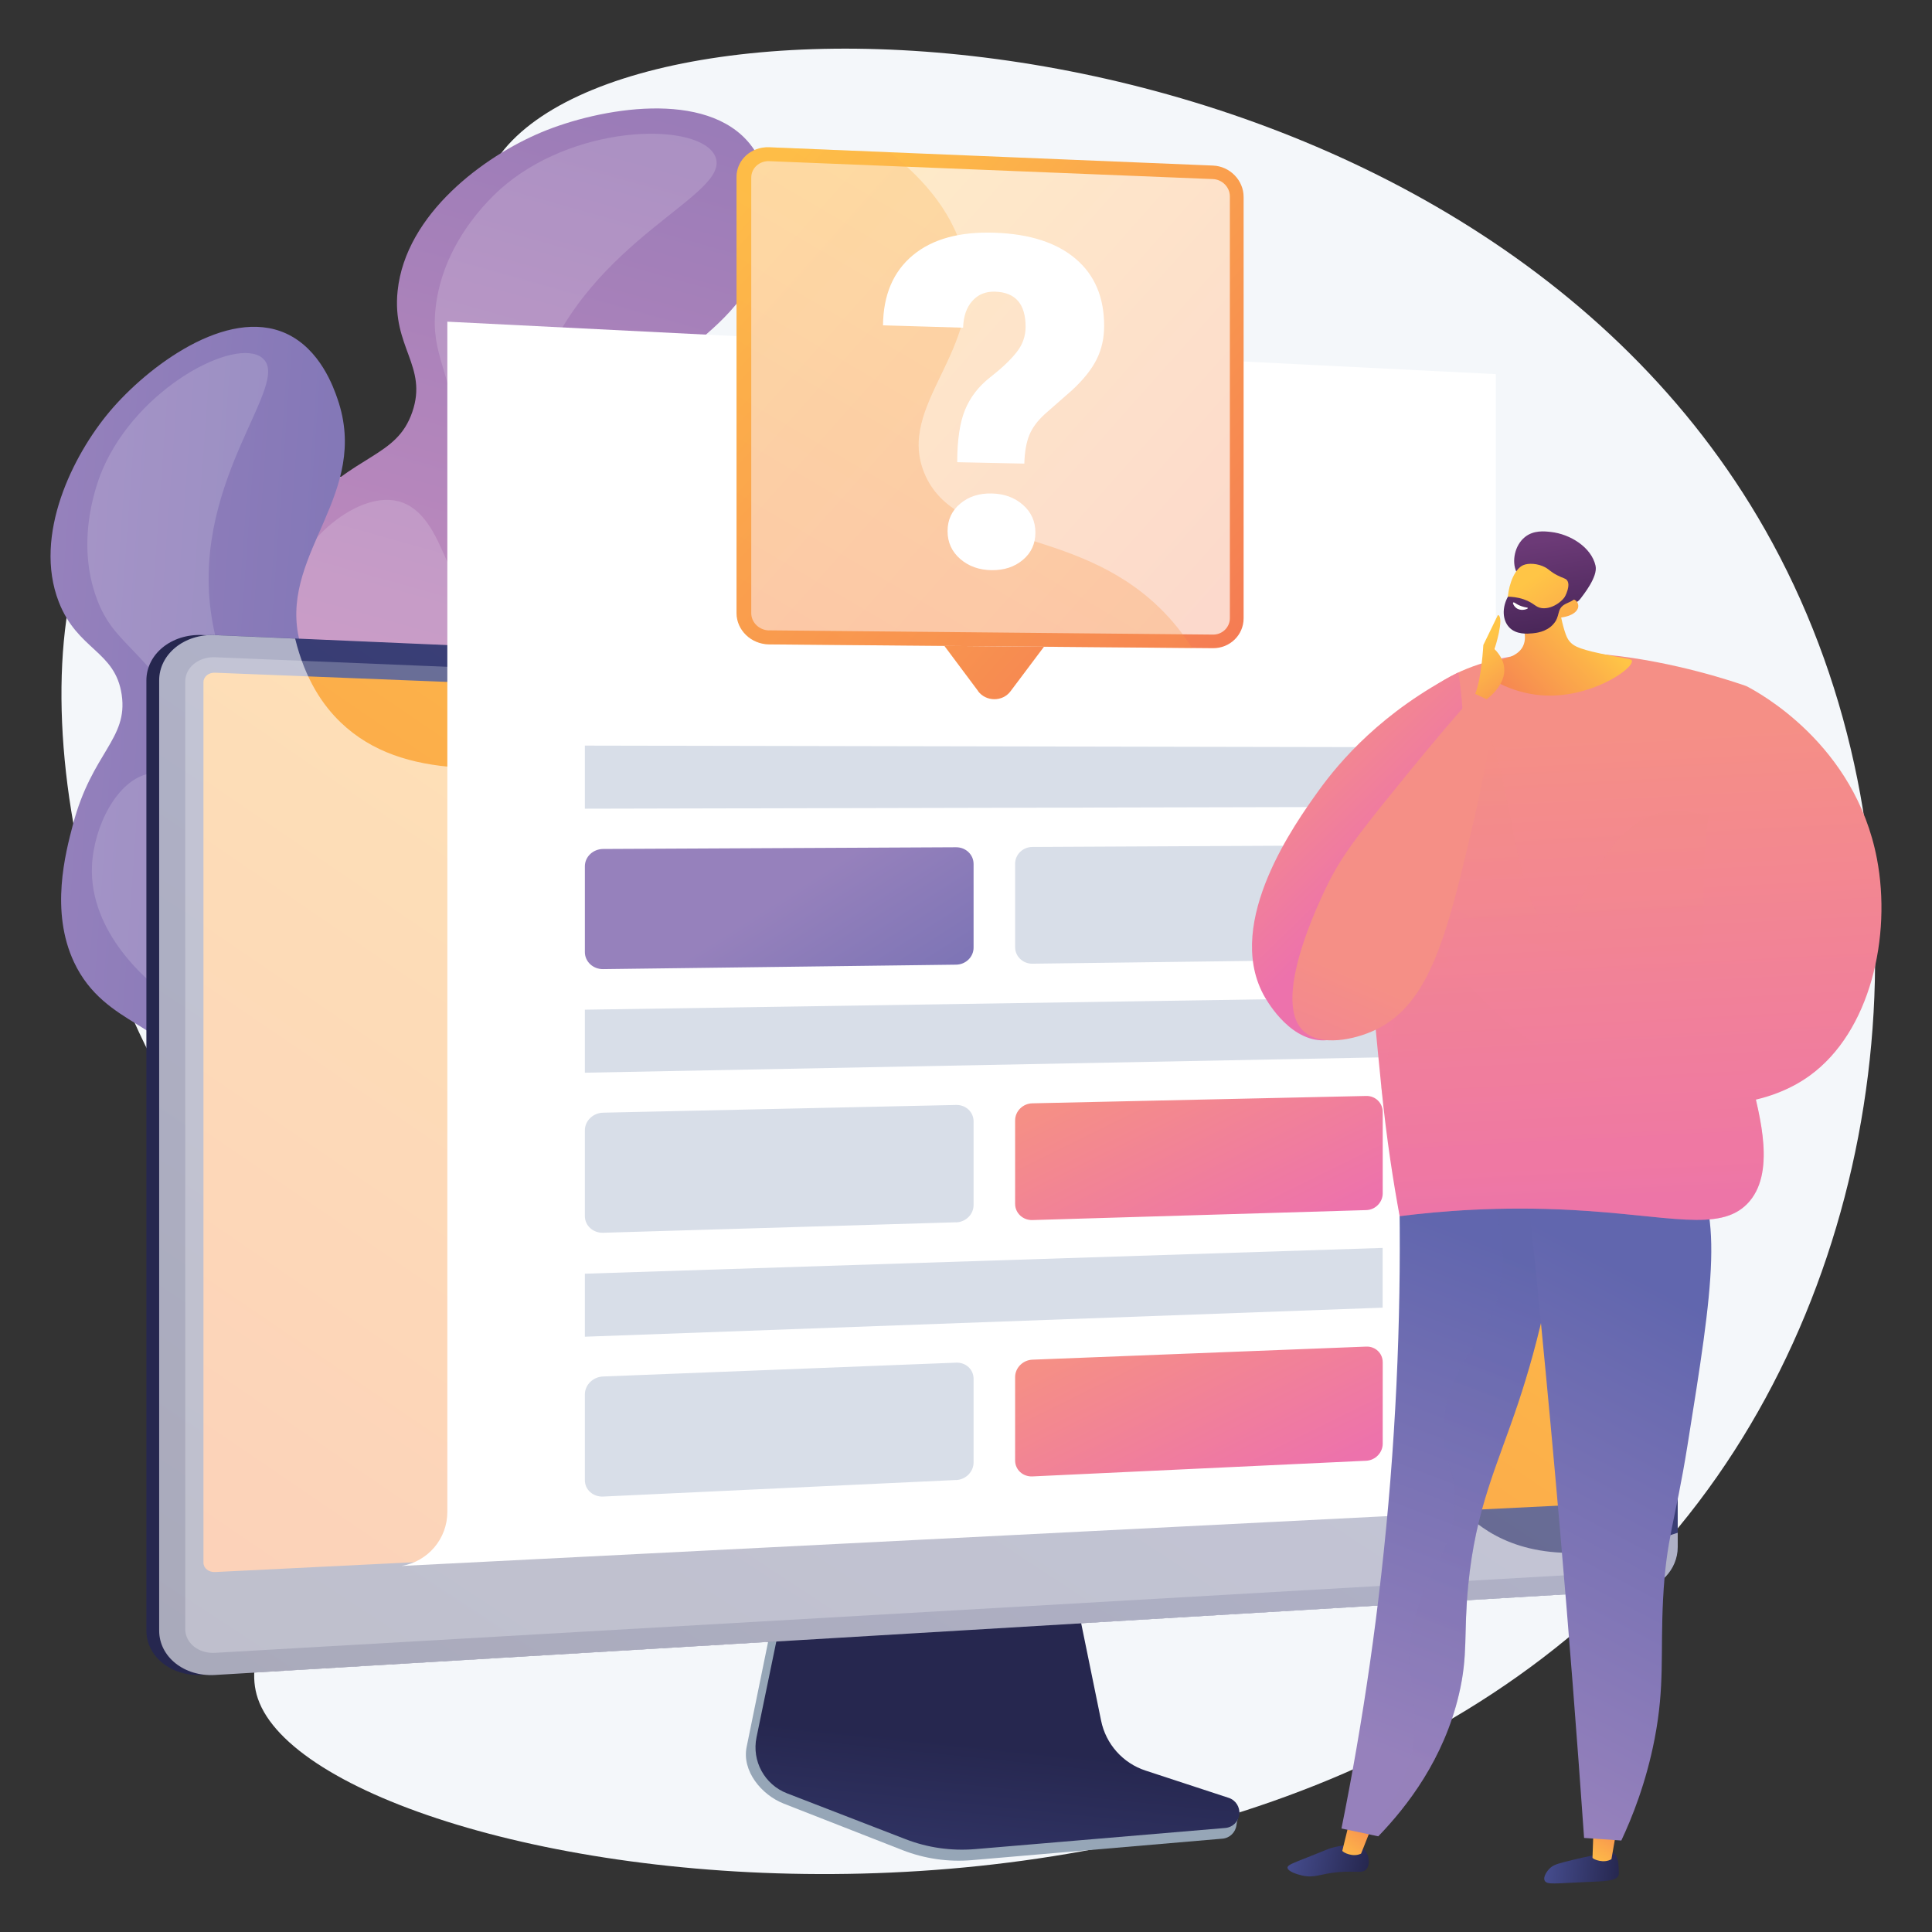 <svg viewBox="0 0 260 260" xmlns:xlink="http://www.w3.org/1999/xlink" xmlns="http://www.w3.org/2000/svg"><rect x="0" y="0" width="260" height="260" fill="#333333" stroke="none"/><defs><style>.cls-1{mix-blend-mode:screen;opacity:.16;}.cls-1,.cls-2,.cls-3,.cls-4{fill:#fff;}.cls-5{fill:url(#linear-gradient-2);}.cls-6{fill:url(#linear-gradient-17);}.cls-7{fill:url(#linear-gradient-15);}.cls-8{fill:url(#linear-gradient-28);}.cls-9{fill:url(#linear-gradient-14);}.cls-10{fill:url(#linear-gradient-20);}.cls-11{fill:url(#linear-gradient-6);}.cls-12{isolation:isolate;}.cls-13{fill:url(#linear-gradient-11);}.cls-14{fill:url(#linear-gradient-10);}.cls-15,.cls-16,.cls-17,.cls-18{mix-blend-mode:multiply;opacity:.3;}.cls-15,.cls-19{fill:#d8dee8;}.cls-20{fill:url(#linear-gradient-16);}.cls-16{fill:url(#linear-gradient-18);}.cls-21{fill:url(#linear-gradient-25);}.cls-22{fill:url(#linear-gradient-5);}.cls-23{fill:#96a6b7;}.cls-24{fill:url(#linear-gradient-7);}.cls-25{fill:url(#linear-gradient-24);}.cls-26{fill:#f4f7fa;}.cls-18{fill:url(#linear-gradient-21);}.cls-3{opacity:.7;}.cls-3,.cls-4{mix-blend-mode:soft-light;}.cls-27{fill:url(#linear-gradient-9);}.cls-28{fill:url(#linear-gradient-22);}.cls-29{fill:url(#linear-gradient-3);}.cls-30{fill:url(#linear-gradient);}.cls-31{fill:url(#linear-gradient-27);}.cls-32{fill:url(#linear-gradient-29);}.cls-33{fill:url(#linear-gradient-23);}.cls-34{fill:url(#linear-gradient-19);}.cls-35{fill:url(#linear-gradient-4);}.cls-4{opacity:.6;}.cls-36{fill:url(#linear-gradient-8);}.cls-37{fill:url(#linear-gradient-12);}.cls-38{fill:url(#linear-gradient-13);}.cls-39{fill:url(#linear-gradient-26);}</style><linearGradient gradientUnits="userSpaceOnUse" gradientTransform="translate(4419.97 284.28) rotate(-16.4)" y2="-1518.62" x2="-4038.83" y1="-1374.27" x1="-4129.32" id="linear-gradient"><stop stop-color="#d191c0" offset="0"></stop><stop stop-color="#8172b4" offset="1"></stop></linearGradient><linearGradient gradientUnits="userSpaceOnUse" gradientTransform="translate(4035.94 1067.55) rotate(4.13)" y2="-658.71" x2="-3980.67" y1="-658.71" x1="-4090.27" id="linear-gradient-2"><stop stop-color="#9681bc" offset="0"></stop><stop stop-color="#6166ae" offset="1"></stop></linearGradient><linearGradient gradientUnits="userSpaceOnUse" y2="235.01" x2="134.68" y1="281" x1="129.93" id="linear-gradient-3"><stop stop-color="#454c8d" offset="0"></stop><stop stop-color="#26274f" offset="1"></stop></linearGradient><linearGradient gradientUnits="userSpaceOnUse" y2="158.5" x2="46.7" y1="152.69" x1="96.91" id="linear-gradient-4"><stop stop-color="#454c8d" offset="0"></stop><stop stop-color="#3a3d74" offset=".39"></stop><stop stop-color="#26274f" offset="1"></stop></linearGradient><linearGradient xlink:href="#linear-gradient-3" y2="265.56" x2="47.59" y1="60.47" x1="182.38" id="linear-gradient-5"></linearGradient><linearGradient gradientUnits="userSpaceOnUse" y2="317.64" x2="7.6" y1="86.64" x1="165.13" id="linear-gradient-6"><stop stop-color="#ffc546" offset="0"></stop><stop stop-color="#f36f56" offset="1"></stop></linearGradient><linearGradient xlink:href="#linear-gradient-6" y2="95.21" x2="178.98" y1="25.38" x1="100.57" id="linear-gradient-7"></linearGradient><linearGradient xlink:href="#linear-gradient-6" y2="124.77" x2="88.82" y1="5.14" x1="159.02" id="linear-gradient-8"></linearGradient><linearGradient xlink:href="#linear-gradient-6" y2="112.58" x2="161.36" y1="45.29" x1="85.8" id="linear-gradient-9"></linearGradient><linearGradient gradientUnits="userSpaceOnUse" y2="121.26" x2="104.27" y1="159.15" x1="128.4" id="linear-gradient-10"><stop stop-color="#6166ae" offset="0"></stop><stop stop-color="#9681bc" offset="1"></stop></linearGradient><linearGradient gradientUnits="userSpaceOnUse" y2="169.18" x2="167.92" y1="142.37" x1="154.72" id="linear-gradient-11"><stop stop-color="#f58f86" offset="0"></stop><stop stop-color="#ed72ac" offset="1"></stop></linearGradient><linearGradient xlink:href="#linear-gradient-11" y2="203" x2="167.78" y1="176.78" x1="154.86" id="linear-gradient-12"></linearGradient><linearGradient xlink:href="#linear-gradient-3" gradientTransform="translate(5643.36 -12.62) rotate(5.15)" y2="750" x2="-5379.71" y1="750" x1="-5389.65" id="linear-gradient-13"></linearGradient><linearGradient xlink:href="#linear-gradient-6" gradientTransform="translate(6097.06 54.91) rotate(3.98)" y2="595.22" x2="-5851.15" y1="604.25" x1="-5855.51" id="linear-gradient-14"></linearGradient><linearGradient xlink:href="#linear-gradient-3" gradientTransform="translate(5885.87 117.61) rotate(12.32)" y2="1346.96" x2="-5541.98" y1="1346.96" x1="-5552.54" id="linear-gradient-15"></linearGradient><linearGradient xlink:href="#linear-gradient-6" gradientTransform="translate(6018.03 103.69) rotate(8.35)" y2="984.28" x2="-5750.1" y1="993.5" x1="-5754.56" id="linear-gradient-16"></linearGradient><linearGradient xlink:href="#linear-gradient-2" gradientTransform="translate(5143.47 70.23) rotate(176.94) scale(1 -1)" y2="-166.8" x2="4940.48" y1="-103.32" x1="4968.65" id="linear-gradient-17"></linearGradient><linearGradient xlink:href="#linear-gradient-2" gradientTransform="translate(5143.47 70.23) rotate(176.94) scale(1 -1)" y2="-164.86" x2="4936.12" y1="-101.38" x1="4964.28" id="linear-gradient-18"></linearGradient><linearGradient xlink:href="#linear-gradient-2" gradientTransform="translate(4856.85 -30.87) rotate(-176.02) scale(1 -1)" y2="525.86" x2="4606.79" y1="589.35" x1="4634.95" id="linear-gradient-19"></linearGradient><linearGradient xlink:href="#linear-gradient-11" gradientTransform="translate(4811.54) rotate(-180) scale(1 -1)" y2="171.45" x2="4598.75" y1="99.26" x1="4602.48" id="linear-gradient-20"></linearGradient><linearGradient xlink:href="#linear-gradient-11" gradientTransform="translate(4811.54) rotate(-180) scale(1 -1)" y2="170.93" x2="4598.18" y1="104.23" x1="4601.63" id="linear-gradient-21"></linearGradient><linearGradient xlink:href="#linear-gradient-11" gradientTransform="translate(4811.54) rotate(-180) scale(1 -1)" y2="170.81" x2="4586.36" y1="98.62" x1="4590.09" id="linear-gradient-22"></linearGradient><linearGradient xlink:href="#linear-gradient-11" gradientTransform="translate(4811.54) rotate(-180) scale(1 -1)" y2="117.38" x2="4623.76" y1="100.78" x1="4639.81" id="linear-gradient-23"></linearGradient><linearGradient xlink:href="#linear-gradient-11" y2="166.92" x2="167.49" y1="131.35" x1="182.7" id="linear-gradient-24"></linearGradient><linearGradient gradientUnits="userSpaceOnUse" y2="97.27" x2="199.04" y1="83.54" x1="213.46" id="linear-gradient-25"><stop stop-color="#ffc546" offset="0"></stop><stop stop-color="#fcb149" offset=".21"></stop><stop stop-color="#f36f56" offset="1"></stop></linearGradient><linearGradient gradientUnits="userSpaceOnUse" gradientTransform="translate(4869.02 444.33) rotate(13.02)" y2="687.77" x2="-4624.17" y1="706.86" x1="-4616.65" id="linear-gradient-26"><stop stop-color="#321944" offset="0"></stop><stop stop-color="#6c3a77" offset="1"></stop></linearGradient><linearGradient xlink:href="#linear-gradient-6" y2="99.06" x2="219.59" y1="78.31" x1="205.46" id="linear-gradient-27"></linearGradient><linearGradient xlink:href="#linear-gradient-26" y2="688.66" x2="-4626.47" y1="707.77" x1="-4618.95" id="linear-gradient-28"></linearGradient><linearGradient xlink:href="#linear-gradient-6" y2="99.21" x2="208.07" y1="86.67" x1="199.07" id="linear-gradient-29"></linearGradient></defs><g class="cls-12"><g id="Layer_1"><g><path d="m66.94,21.31c-8.2,11.86,1.41,31.09-10.75,40.01-11.84,8.68-26.39-5.55-37.54,1.92-16.55,11.09-13.53,61.82,10.67,93.35,7.28,9.48,13.36,13.17,16.05,23.89,5.78,23.02-14.54,36.72-10.67,48.1,8.71,25.64,142.65,47.15,196.4-29.9,25.1-35.98,28.86-87.95,6.43-127.41C197-.04,85.33-5.3,66.94,21.31Z" class="cls-26"></path><g><path d="m73.57,186.36c4.78,1.04,12.82,2.78,21.35-.77,15.5-6.45,22.54-26.2,22.59-41.23.05-12.91-6.48-24.95-19.53-49.04-12.29-22.69-18.01-27.7-15.52-35.97,3.55-11.8,18.76-13.55,20.84-27.94.25-1.73,1.1-7.66-2.33-11.98-5.88-7.41-20.22-4.93-28.13-1.62-7.63,3.2-18.24,10.92-19.33,21.34-.79,7.55,4.09,10.11,1.98,16.28-2.12,6.21-7.7,5.5-14.99,13.6-2.91,3.24-8.76,9.73-9.06,17.97-.38,10.65,8.86,14.56,6.6,22.33-1.63,5.61-6.99,5.41-10.11,11.22-4.11,7.65.16,17.33,3.83,25.34,4.32,9.43,15.97,34.87,41.81,40.47Z" class="cls-30"></path><path d="m96.24,21.01c2.38,5.28-16.97,10.87-23.61,29.54-7.15,20.09,4.78,43.07,10.29,53.69,9.4,18.12,16.92,19.96,20.31,36.07,1.34,6.38,4.14,19.66-3.84,31-.74,1.05-9.18,12.68-22.13,12.83-14.68.17-24-14.55-32.03-27.24-4.85-7.67-14.54-22.98-8.93-30.08,3.43-4.34,11.79-4.62,17.42-2.78,8.04,2.63,11.64,9.94,13.01,9.09,1.24-.76-.49-7.43-4.42-13.96-7.86-13.05-16.51-12.2-21.66-23.04-.62-1.32-5.42-11.81-.46-20.47,2.86-5,9.04-9.51,13.64-8.14,5.2,1.56,6.12,9.99,7.75,9.65,1.56-.33,1.66-8.23.62-16.06-1.53-11.5-4.25-13.25-3.59-19.56,1-9.63,8.42-15.88,9.5-16.76,10.11-8.28,26.09-8.29,28.13-3.78Z" class="cls-1"></path></g><g><path d="m86.29,193.14c4.35-1.16,11.67-3.12,17.16-9.61,9.98-11.81,7.44-30.94,1.15-43.28-5.4-10.59-15.81-17.71-36.63-31.95-19.61-13.41-26.41-15.11-27.85-22.94-2.06-11.16,9.67-19,5.31-31.65-.52-1.52-2.32-6.74-6.95-8.84-7.94-3.6-18.64,4.47-23.72,10.51-4.91,5.83-10.34,16.62-6.85,25.62,2.53,6.52,7.6,6.56,8.47,12.5.87,5.98-4,7.75-6.56,17.45-1.02,3.88-3.08,11.66.14,18.53,4.17,8.88,13.38,8.2,14.81,15.51,1.03,5.29-3.45,7.37-3.56,13.45-.15,8,7.43,14.13,13.8,19.15,7.51,5.91,27.75,21.85,51.28,15.56Z" class="cls-5"></path><path d="m35.28,48.16c4.17,3.32-9.33,16.04-6.91,34.13,2.6,19.46,22.04,33.27,31.02,39.65,15.33,10.89,22.26,9.23,31.82,21,3.78,4.66,11.66,14.36,9.9,27.01-.16,1.18-2.19,14.25-12.73,19.82-11.96,6.32-25.78-1.82-37.7-8.83-7.2-4.24-21.58-12.7-19.97-20.89.98-5,7.71-8.75,13.1-9.61,7.69-1.23,13.72,3.25,14.49,1.97.69-1.15-3.53-5.88-9.49-9.57-11.94-7.38-18.66-3.04-27.44-9.76-1.06-.81-9.41-7.39-8.99-16.58.24-5.3,3.4-11.6,7.75-12.4,4.91-.91,9.22,5.61,10.41,4.64,1.14-.92-2.11-7.44-6.25-13.41-6.09-8.78-9.06-9.07-11.17-14.51-3.23-8.31.21-16.55.72-17.73,4.79-11.03,17.88-17.77,21.45-14.93Z" class="cls-1"></path></g><g><g><path d="m153.79,239.62c-3.06-1.02-5.35-3.62-6-6.81l-4.46-22.07-38.15,1.35-4.7,23c-.66,3.22,1.97,6.45,5.01,7.64l15.96,6.25c2.97,1.16,6.16,1.62,9.33,1.35l33.73-2.89c.99-.08,1.78-.86,1.89-1.85.11-.99.81-2.11-.13-2.42l-12.48-3.54Z" class="cls-23"></path><path d="m154.17,238.28c-3.06-1-5.35-3.57-5.99-6.73l-4.46-21.8-37.22,1.34-4.69,22.71c-.66,3.18,1.08,6.37,4.11,7.54l15.95,6.17c2.97,1.15,6.15,1.6,9.32,1.34l33.7-2.85c.99-.08,1.78-.85,1.89-1.83.11-.98-.48-1.91-1.42-2.22l-11.19-3.67Z" class="cls-29"></path></g><g><g><path d="m27.22,225.4c-4.14.25-7.52-2.44-7.52-5.98v-127.85c0-3.55,3.38-6.29,7.52-6.11l191.34,8.29c3.04.13,5.5,2.69,5.5,5.71v108.73c0,3.02-2.46,5.62-5.5,5.8l-191.34,11.41Z" class="cls-35"></path><path d="m28.94,225.4c-4.14.25-7.52-2.44-7.52-5.98v-127.85c0-3.55,3.38-6.29,7.52-6.11l191.34,8.29c3.04.13,5.5,2.69,5.5,5.71v108.73c0,3.02-2.46,5.62-5.5,5.8l-191.34,11.41Z" class="cls-22"></path><path d="m220.28,96.32l-191.34-7.87c-2.21-.09-4.01,1.37-4.01,3.26v127.52c0,1.89,1.8,3.33,4.01,3.2l191.34-10.99c1.63-.09,2.94-1.48,2.94-3.1v-108.97c0-1.62-1.32-2.98-2.94-3.05Z" class="cls-15"></path><path d="m28.94,211.56c-.86.04-1.56-.52-1.56-1.26v-118.5c0-.74.7-1.31,1.56-1.27l191.34,7.58c.64.03,1.15.56,1.15,1.19v101.6c0,.63-.52,1.17-1.15,1.2l-191.34,9.46Z" class="cls-11"></path></g><path d="m200.3,206.08c-16.1-9.96-4.85-38.27-22.93-52.49-18.23-14.34-43.87,3.25-56.64-11.6-9.51-11.06,1.62-24.41-7.46-34.81-14.23-16.31-50.67,6.12-67.41-9.95-2.38-2.28-4.78-5.74-6.14-11.29l-10.78-.47c-4.14-.18-7.52,2.56-7.52,6.11v127.85c0,3.55,3.38,6.23,7.52,5.98l191.34-11.41c3.04-.18,5.5-2.78,5.5-5.8v-1.93c-12.7,4.31-20.47,2.91-25.47-.18Z" class="cls-4"></path></g><g><path d="m201.3,195.58V50.35l-141.1-7.06v160.18c0,3.61-2.61,6.68-6.17,7.27h0l139.7-7.06c4.27-.28,7.58-3.82,7.58-8.1Z" class="cls-2"></path><g><g><g><path d="m163.23,22.28l-59.7-2.46c-2.43-.1-4.41,1.69-4.41,4.01v58.66c0,2.32,1.97,4.21,4.41,4.23l59.7.51c2.29.02,4.13-1.78,4.13-4.02V26.5c0-2.24-1.85-4.13-4.13-4.22h0Z" class="cls-24"></path><path d="m103.53,84.84c-1.34-.01-2.43-1.06-2.43-2.33V23.9c0-1.27,1.09-2.27,2.43-2.21l59.7,2.41c1.26.05,2.28,1.1,2.28,2.33v56.76c0,1.23-1.02,2.23-2.28,2.21l-59.7-.57Z" class="cls-3"></path><g class="cls-17"><path d="m124.42,63.73c-3.9-9.29,8.01-16.47,5.4-28.81-1.25-5.92-5.33-10.69-10.06-14.43l-16.23-.67c-2.43-.1-4.41,1.69-4.41,4.01v58.66c0,2.32,1.97,4.21,4.41,4.23l56.9.49c-1.22-1.93-2.68-3.77-4.43-5.46-11.53-11.18-27.41-8.05-31.58-18.02Z" class="cls-36"></path></g></g><path d="m128.82,62.19c0-2.98.35-5.32,1.05-7.03.7-1.71,1.83-3.17,3.39-4.39,1.56-1.22,2.74-2.34,3.55-3.37.81-1.02,1.21-2.16,1.21-3.42,0-3.07-1.36-4.64-4.1-4.73-1.26-.04-2.29.37-3.07,1.25-.78.87-1.19,2.07-1.24,3.6l-10.78-.32c.04-4.1,1.39-7.25,4.03-9.44,2.64-2.19,6.32-3.19,11.05-3.02,4.69.17,8.3,1.34,10.86,3.52,2.55,2.17,3.82,5.17,3.82,9.01,0,1.68-.34,3.19-1.03,4.55-.69,1.36-1.79,2.73-3.31,4.13l-3.6,3.16c-1.03.93-1.74,1.89-2.14,2.89-.4,1-.62,2.27-.66,3.81l-9.04-.19Zm-1.3,9.28c0-1.51.57-2.74,1.7-3.69,1.13-.95,2.54-1.41,4.23-1.37,1.68.03,3.09.54,4.21,1.53,1.12.98,1.68,2.23,1.68,3.73s-.56,2.73-1.68,3.67c-1.12.95-2.53,1.41-4.21,1.39-1.69-.02-3.1-.53-4.23-1.51-1.13-.99-1.7-2.23-1.7-3.74Z" class="cls-2"></path><path d="m131.63,93l-4.54-6.08,13.4.12-4.5,5.99c-1.07,1.43-3.29,1.42-4.37-.02Z" class="cls-27"></path></g><g><polygon points="186.07 108.59 78.71 108.83 78.71 100.34 186.07 100.55 186.07 108.59" class="cls-19"></polygon><path d="m128.68,129.82l-47.51.6c-1.36.02-2.46-1.01-2.46-2.29v-11.55c0-1.28,1.1-2.32,2.46-2.33l47.51-.23c1.3,0,2.34,1,2.34,2.25v11.26c0,1.25-1.05,2.27-2.34,2.29Z" class="cls-14"></path><path d="m183.86,129.12l-44.92.57c-1.28.02-2.33-.98-2.33-2.22v-11.23c0-1.24,1.04-2.26,2.33-2.26l44.92-.22c1.23,0,2.22.97,2.22,2.19v10.95c0,1.21-.99,2.21-2.22,2.23Z" class="cls-19"></path><polygon points="186.07 142.29 78.71 144.36 78.71 135.88 186.07 134.24 186.07 142.29" class="cls-19"></polygon><path d="m128.68,164.49l-47.51,1.41c-1.36.04-2.46-.96-2.46-2.24v-11.55c0-1.28,1.1-2.34,2.46-2.37l47.51-1.04c1.3-.03,2.34.96,2.34,2.21v11.26c0,1.25-1.05,2.29-2.34,2.33Z" class="cls-19"></path><polygon points="186.07 175.98 78.71 179.89 78.71 171.41 186.07 167.94 186.07 175.98" class="cls-19"></polygon><path d="m128.68,199.17l-47.51,2.23c-1.36.06-2.46-.92-2.46-2.2v-11.55c0-1.28,1.1-2.36,2.46-2.41l47.51-1.86c1.3-.05,2.34.92,2.34,2.17v11.26c0,1.25-1.05,2.31-2.34,2.37Z" class="cls-19"></path><path d="m183.86,162.85l-44.92,1.34c-1.28.04-2.33-.94-2.33-2.18v-11.23c0-1.24,1.04-2.28,2.33-2.3l44.92-.99c1.23-.03,2.22.94,2.22,2.15v10.95c0,1.21-.99,2.23-2.22,2.26Z" class="cls-13"></path><path d="m183.86,196.58l-44.92,2.11c-1.28.06-2.33-.9-2.33-2.14v-11.23c0-1.24,1.04-2.29,2.33-2.34l44.92-1.76c1.23-.05,2.22.9,2.22,2.11v10.95c0,1.21-.99,2.24-2.22,2.3Z" class="cls-37"></path></g></g></g></g><g><path d="m217.28,249.46c.52.47.55,1.58.57,2.31,0,.32.01.49-.03.6-.31.81-1.92.8-4.46.91-4.01.16-5.21.41-5.49-.21-.26-.57.5-1.44.59-1.53.46-.51,1-.68,2.03-.95,1.92-.5,3.21-.76,3.6-.84,2.44-.49,2.85-.58,3.18-.27Z" class="cls-38"></path><path d="m214.47,245.46l-.16,4.56c.12.21,1.51.8,2.55.18l.79-4.52-3.18-.22Z" class="cls-9"></path><path d="m183.53,248.83c.69.68.91,2,.38,2.68-.52.67-1.38.23-3.75.43-2.54.21-3.17.85-4.92.46-.71-.16-1.96-.56-1.97-1.06,0-.35.62-.57,2.67-1.38,2.92-1.15,2.9-1.21,3.53-1.35,1.57-.35,3.15-.7,4.06.21Z" class="cls-7"></path><path d="m181.69,244.77l-1.05,4.31c.11.22,1.44.91,2.53.37l1.67-4.21-3.15-.46Z" class="cls-20"></path><path d="m188.05,151.37c.58,14.25.46,30.31-.94,47.83-1.39,17.32-3.79,33.02-6.58,46.87,1.65.35,3.3.7,4.95,1.05,3.92-4.06,8.8-10.39,10.85-19.08,1.27-5.39.61-8.09,1.25-14.67,1.02-10.48,3.91-16.1,6.76-24.66,2.56-7.69,5.47-18.93,6.55-33.81-7.61-1.18-15.22-2.36-22.84-3.53Z" class="cls-6"></path><path d="m190.33,217.96c1.82-7.19,5.31-9.09,5.44-15.88.09-4.8-1.64-5.19-1.52-9.79.17-6.97,4.26-10.62,6.31-15.01,2.17-4.63,3-12.07-2.84-24.43,4.39.68,8.79,1.36,13.18,2.04-1.09,14.88-3.99,26.12-6.55,33.81-2.85,8.56-5.74,14.18-6.76,24.66-.64,6.58.03,9.28-1.25,14.67-2.05,8.69-6.93,15.02-10.85,19.08-.42-.09-.84-.18-1.26-.27,4.24-5.06,5.73-9.57,6.11-13.23.62-5.96-1.83-8.41,0-15.66Z" class="cls-16"></path><path d="m204.53,150.47c1.96,18.06,3.77,36.46,5.39,55.2,1.22,14.06,2.3,27.96,3.26,41.67,1.67.12,3.34.23,5.01.35,1.44-3.07,3.33-7.75,4.48-13.68,1.39-7.2.76-11.4,1.14-18.81.43-8.31,1.6-10.18,3.29-20.72,3.43-21.4,5.14-32.1-.29-38.4-1.76-2.05-7.22-7.13-22.28-5.61Z" class="cls-34"></path><path d="m235.14,162c-3.76,3.85-10.61,1.54-23.5.84-9.86-.54-17.95.15-23.28.83-.79-4.26-1.75-10.2-2.46-17.34-2.58-25.97-4.25-42.76,4.56-51.77,12.79-13.09,41.39-3.34,44.58-2.22-4.05,24.51-2.08,41.71.66,53.15,1.12,4.68,3.35,12.5-.56,16.51Z" class="cls-10"></path><path d="m235.14,162c-3.76,3.85-10.61,1.54-23.5.84-9.86-.54-17.95.15-23.28.83-.82-5.78-1.64-11.56-2.46-17.34,1.34-6.83,3.36-16.56,6.17-28.23,3.56-14.75,5.34-19.95,7.08-19.88,3.88.15,4.54,26.1,9.88,26.48,3.9.28,5.6-13.42,14.6-15.37,4.2-.91,6.62,1.44,9.28-.18,3.74-2.27,3.29-9.98,2.12-16.8-4.05,24.51-2.08,41.71.66,53.15,1.12,4.68,3.35,12.5-.56,16.51Z" class="cls-18"></path><path d="m235.03,92.34c1.63.84,14.62,7.81,17.56,23.23,1.99,10.42-.87,23.27-9.05,29.19-11.91,8.62-36.25,3.38-51.3-19.21.12-1.55.25-3.11.37-4.66,24.39,11.91,32.53,11.07,35.35,7.93,2.14-2.39.97-5.83,1.4-13.43.57-9.98,3.38-17.92,5.66-23.05Z" class="cls-28"></path><path d="m196.27,90.49c-10.25,5.24-15.98,11.97-18.82,15.92-3.09,4.3-12.62,17.56-7.46,27.37.3.57,3.26,6.02,7.81,6.22,8.18.36,14.8-16.54,17.07-24.75,2.78-10.07,2.27-18.94,1.4-24.77Z" class="cls-33"></path><path d="m201.26,94.68c-.5,3.63-1.37,9.05-2.88,15.54-3.58,15.44-5.89,24.84-13.25,28.36-2.88,1.38-7.41,2.27-9.67.22-4.85-4.4,3.32-20.03,3.73-20.8,1.95-3.67,4.72-7.1,10.17-13.8,3.73-4.59,6.93-8.29,9.16-10.81.91.43,1.83.86,2.74,1.29Z" class="cls-25"></path><g><path d="m209.27,76.93c.13,2.95.59,5.27.98,6.86.45,1.82.74,2.28,1.09,2.65.52.55,1.3,1,5.58,1.82,2.33.45,2.63.42,2.69.64.31,1.1-5.76,5.23-12.29,4.66-4-.35-7.73-2.42-7.57-3.62.16-1.21,4.16-.78,5.22-3,.74-1.55-.29-3.64-1.48-5.35.95-2.03,4.83-2.63,5.78-4.66Z" class="cls-21"></path><g><path d="m204.06,76.94c-.64-1.42-.21-3.56,1.15-4.66,1.17-.95,2.63-.79,3.51-.69,2.54.28,5.43,2.02,6,4.54.34,1.5-1.69,3.98-2.03,4.44-.38.51-.87.61-1.38.94-.71.47-1.82,1.21-3.65,2.47,0-.5-.05-1.12-.18-1.81-.05-.27-.26-1.31-.73-2.24-.93-1.87-2.08-1.66-2.69-3Z" class="cls-39"></path><path d="m210.05,83.12s-2.23,2.3-5.43,1.35c-2.86-.85-1.8-7.45.36-8.41.72-.32,2-.23,2.95.28.56.3.7.59,1.62,1.07.85.44,1.12.4,1.34.69.27.36.36,1.12-.64,2.89.68-.43,1.39-.5,1.81-.17.07.05.24.23.3.46.24.84-.66,1.63-2.33,1.83Z" class="cls-31"></path><path d="m211.12,77.75c-.16.07.15.69,0,1.44-.26,1.45-2.11,2.84-3.62,2.65-.89-.11-1.02-.69-2.43-1.18-.87-.3-1.65-.35-2.14-.36-.81,1.47-.74,3.13.15,4.1.95,1.04,2.51.89,3.16.83.43-.04,1.83-.17,2.77-1.2.99-1.08.46-1.98,1.46-2.63.5-.33,1.08-.39,1.79-1.09.19-.19.33-.36.42-.48-.57-.96-1.33-2.18-1.57-2.07Z" class="cls-8"></path><path d="m203.86,81.12s.55.47,1.65.65c.05,0,.11.04.11.07,0,.11-.8.41-1.4.09-.43-.23-.68-.74-.59-.84.04-.04.14-.01.23.03Z" class="cls-2"></path></g></g><path d="m201.58,82.77l-1.96,4.03s-.23,4.45-1.09,6.58l1.53.72s4.56-3.15,1.07-6.75c0,0,1.39-4.29.46-4.59Z" class="cls-32"></path></g></g></g></g></svg>